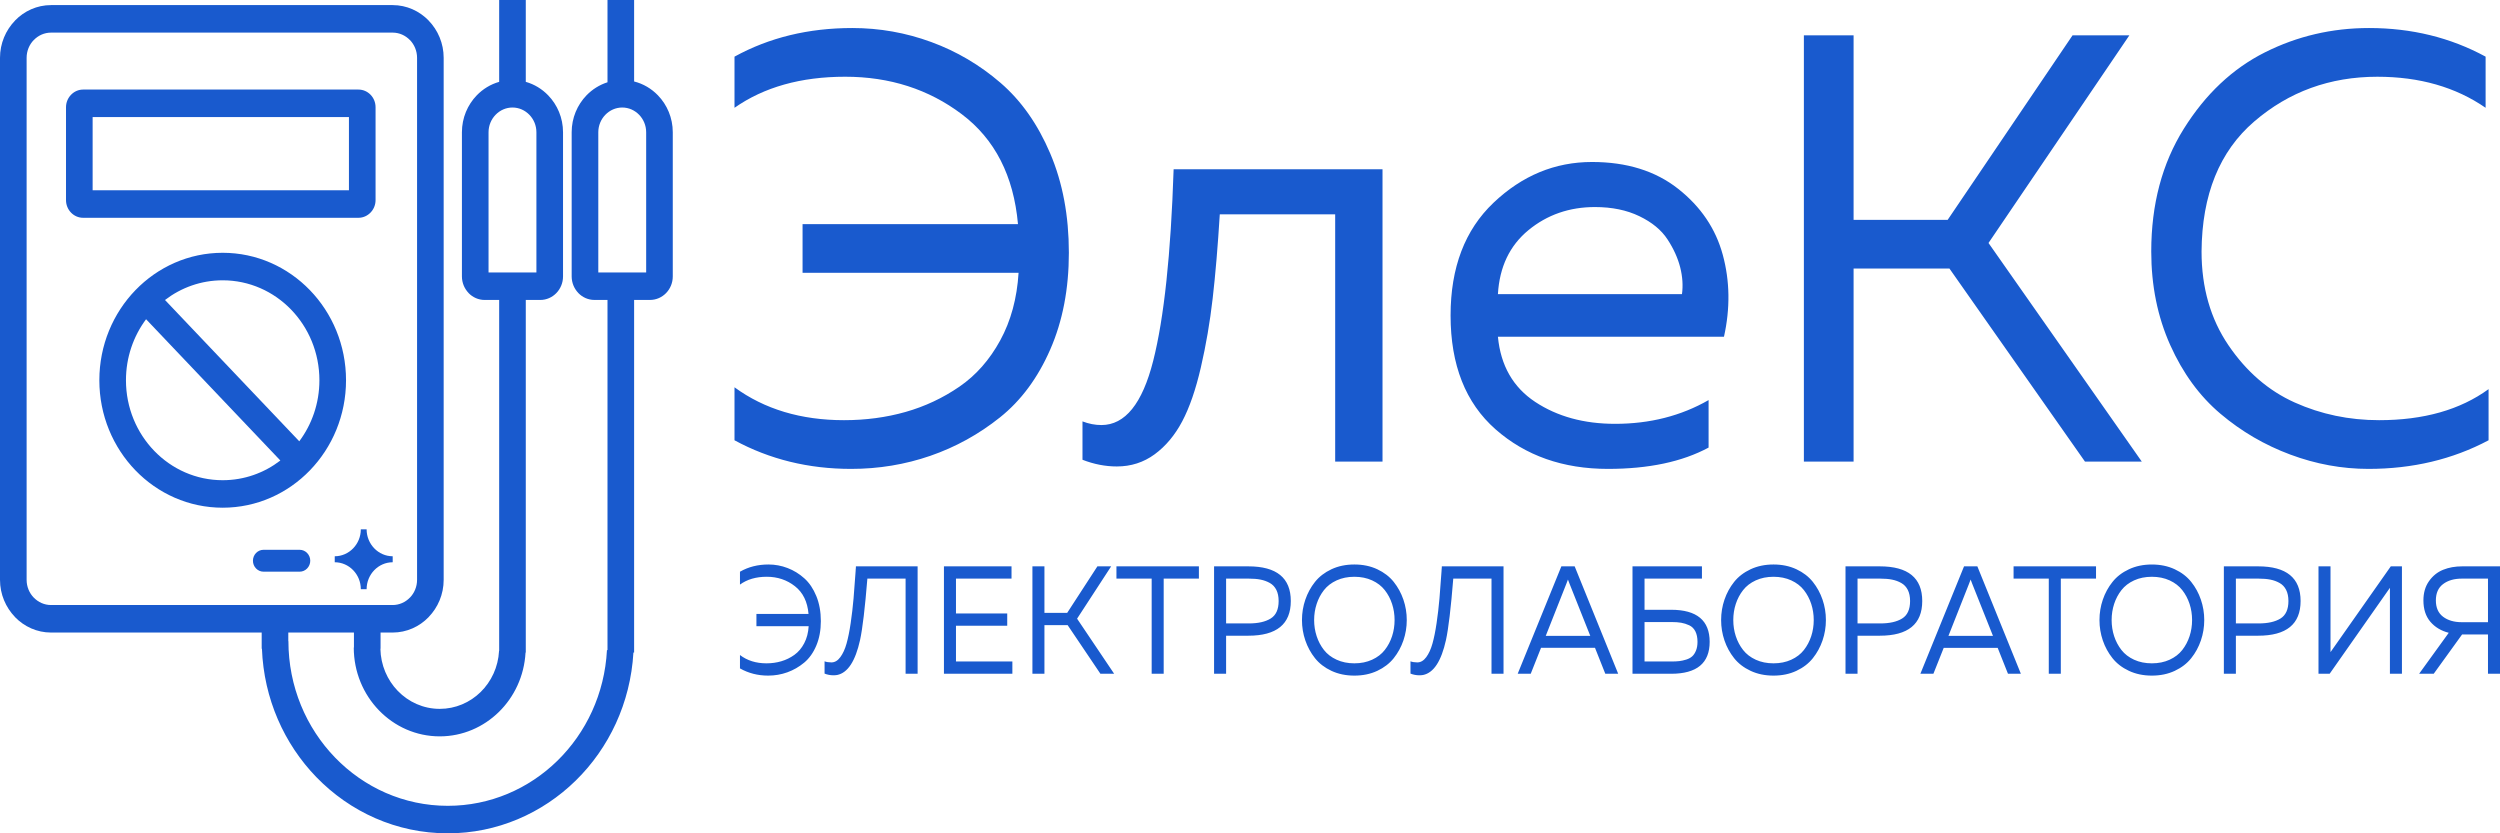 <?xml version="1.0" encoding="UTF-8"?> <svg xmlns="http://www.w3.org/2000/svg" width="156" height="52" viewBox="0 0 156 52" fill="none"><g clip-path="url(#clip0_6883_5743)"><path d="M5.185 5.589H22.369C22.663 5.589 22.93 5.713 23.123 5.912C23.316 6.111 23.435 6.387 23.435 6.69V12.488C23.435 12.788 23.316 13.063 23.123 13.263L23.119 13.267C22.925 13.466 22.66 13.59 22.369 13.59H5.185C4.891 13.59 4.625 13.466 4.432 13.267C4.239 13.068 4.119 12.792 4.119 12.488V6.691C4.119 6.389 4.239 6.115 4.432 5.915L4.435 5.912C4.628 5.713 4.894 5.589 5.185 5.589ZM22.515 33.03H22.877C22.877 33.954 23.609 34.711 24.504 34.711V35.085C23.609 35.085 22.877 35.842 22.877 36.766H22.515C22.515 35.842 21.783 35.085 20.888 35.085V34.711C21.783 34.711 22.515 33.954 22.515 33.03ZM16.444 34.307H18.699C19.062 34.307 19.36 34.614 19.36 34.99V34.99C19.36 35.365 19.062 35.673 18.699 35.673H16.444C16.08 35.673 15.783 35.365 15.783 34.99V34.99C15.783 34.614 16.08 34.307 16.444 34.307ZM16.329 40.482V39.471H3.184C2.308 39.471 1.512 39.101 0.935 38.505L0.937 38.503C0.359 37.905 0 37.083 0 36.18V3.609C0 2.706 0.359 1.884 0.937 1.286L0.935 1.284C1.512 0.688 2.308 0.318 3.184 0.318H24.501C25.377 0.318 26.174 0.689 26.75 1.284L26.749 1.286C27.327 1.884 27.685 2.706 27.685 3.609V36.18C27.685 37.083 27.327 37.905 26.749 38.503L26.75 38.505C26.174 39.101 25.377 39.471 24.501 39.471H23.747V40.482H23.737C23.757 41.508 24.167 42.436 24.821 43.112C25.491 43.804 26.417 44.233 27.44 44.233C28.426 44.233 29.324 43.836 29.988 43.187C30.654 42.535 31.088 41.629 31.141 40.616L31.148 40.616V18.717H30.243C29.852 18.717 29.497 18.552 29.24 18.287L29.242 18.285C28.984 18.018 28.824 17.651 28.824 17.25V8.252C28.824 7.355 29.178 6.54 29.75 5.949C30.132 5.554 30.612 5.259 31.148 5.108V0H32.809V5.108C33.344 5.259 33.824 5.554 34.206 5.949C34.778 6.54 35.133 7.355 35.133 8.252V17.25C35.133 17.654 34.973 18.021 34.716 18.287C34.46 18.552 34.105 18.717 33.714 18.717H32.809V40.72H32.794C32.713 42.185 32.088 43.489 31.129 44.427C30.164 45.372 28.863 45.949 27.44 45.949C25.959 45.949 24.618 45.329 23.647 44.325C22.676 43.322 22.075 41.935 22.075 40.405H22.086V39.471H17.99V40.006H17.997C17.997 42.844 19.11 45.414 20.91 47.273C22.709 49.133 25.196 50.283 27.942 50.283C30.585 50.283 32.996 49.217 34.781 47.471C36.569 45.721 37.731 43.291 37.874 40.566L37.908 40.568V18.716H37.091C36.7 18.716 36.346 18.551 36.089 18.286L36.09 18.285C35.832 18.018 35.672 17.651 35.672 17.25V8.252C35.672 7.355 36.027 6.539 36.598 5.949C36.96 5.576 37.408 5.292 37.908 5.134V-0H39.569V5.084C40.14 5.227 40.652 5.532 41.055 5.949C41.626 6.539 41.981 7.355 41.981 8.252V17.25C41.981 17.654 41.822 18.021 41.565 18.286C41.308 18.551 40.953 18.716 40.562 18.716H39.569V40.72H39.525C39.342 43.875 37.992 46.686 35.923 48.711C33.836 50.753 31.022 52 27.942 52C24.737 52 21.835 50.657 19.735 48.487C17.736 46.421 16.463 43.604 16.345 40.481H16.329L16.329 40.482ZM38.828 6.709C38.417 6.709 38.044 6.883 37.773 7.163C37.502 7.443 37.334 7.829 37.334 8.252V17H40.321V8.252C40.321 7.828 40.153 7.443 39.882 7.163C39.611 6.883 39.237 6.709 38.828 6.709H38.828ZM31.979 6.709C31.568 6.709 31.195 6.883 30.924 7.163C30.653 7.443 30.485 7.829 30.485 8.252V17H33.472V8.252C33.472 7.828 33.304 7.443 33.033 7.163C32.762 6.883 32.389 6.709 31.979 6.709H31.979ZM10.296 18.72L18.675 27.537C19.462 26.483 19.931 25.162 19.931 23.728C19.931 22.005 19.255 20.446 18.163 19.317C17.071 18.189 15.562 17.491 13.895 17.491C12.546 17.491 11.301 17.948 10.296 18.72L10.296 18.72ZM17.494 28.736L9.115 19.92C8.329 20.973 7.86 22.294 7.86 23.728C7.86 25.45 8.536 27.01 9.628 28.138C10.72 29.267 12.229 29.965 13.896 29.965C15.244 29.965 16.489 29.508 17.494 28.736L17.494 28.736ZM13.895 15.774C16.02 15.774 17.945 16.665 19.337 18.104C20.73 19.543 21.592 21.532 21.592 23.728C21.592 25.924 20.73 27.912 19.337 29.352C17.945 30.791 16.02 31.681 13.895 31.681C11.77 31.681 9.846 30.791 8.453 29.352C7.061 27.912 6.199 25.924 6.199 23.728C6.199 21.532 7.061 19.543 8.453 18.104C9.846 16.665 11.77 15.774 13.895 15.774ZM24.501 2.035H3.184C2.766 2.035 2.386 2.212 2.109 2.498H2.106C1.831 2.781 1.661 3.175 1.661 3.609V36.18C1.661 36.614 1.831 37.008 2.106 37.291H2.109C2.386 37.577 2.766 37.754 3.184 37.754H24.501C24.919 37.754 25.3 37.577 25.576 37.291H25.58C25.854 37.008 26.025 36.614 26.025 36.18V3.609C26.025 3.175 25.854 2.781 25.58 2.498H25.576C25.3 2.212 24.919 2.035 24.501 2.035ZM21.774 7.305H5.78V11.873H21.774V7.305Z" fill="#195ACE"></path><path d="M45.833 3.535C48 2.344 50.449 1.749 53.182 1.749C54.881 1.749 56.524 2.04 58.112 2.623C59.7 3.205 61.14 4.054 62.432 5.168C63.725 6.283 64.759 7.752 65.534 9.576C66.31 11.4 66.697 13.464 66.697 15.77C66.697 18.024 66.31 20.038 65.534 21.811C64.759 23.585 63.712 24.997 62.395 26.048C61.078 27.099 59.632 27.897 58.056 28.442C56.481 28.986 54.831 29.259 53.108 29.259C50.449 29.259 48.024 28.663 45.833 27.473V24.167C47.704 25.535 49.982 26.219 52.665 26.219C54.019 26.219 55.299 26.048 56.505 25.706C57.712 25.364 58.832 24.838 59.866 24.129C60.9 23.42 61.749 22.457 62.414 21.241C63.078 20.025 63.46 18.619 63.559 17.023H50.08V13.984H63.522C63.251 10.969 62.081 8.683 60.013 7.125C57.946 5.567 55.521 4.788 52.739 4.788C49.981 4.788 47.68 5.434 45.833 6.726V3.534L45.833 3.535ZM76.114 13.376C75.991 15.377 75.843 17.125 75.671 18.62C75.499 20.114 75.252 21.552 74.932 22.932C74.612 24.313 74.225 25.434 73.769 26.295C73.314 27.156 72.741 27.84 72.052 28.347C71.363 28.854 70.575 29.107 69.689 29.107C68.975 29.107 68.261 28.968 67.547 28.689V26.295C67.941 26.447 68.335 26.523 68.728 26.523C70.206 26.523 71.283 25.187 71.96 22.514C72.637 19.842 73.061 15.858 73.234 10.564H86.269V28.803H83.315V13.376H76.114H76.114ZM90.516 19.684C90.516 16.694 91.408 14.351 93.193 12.654C94.978 10.957 97.027 10.108 99.341 10.108C101.508 10.108 103.299 10.665 104.714 11.78C106.13 12.895 107.059 14.269 107.502 15.903C107.946 17.537 107.97 19.24 107.576 21.013H93.47C93.642 22.812 94.418 24.167 95.796 25.079C97.175 25.991 98.837 26.447 100.782 26.447C102.948 26.447 104.893 25.953 106.616 24.965V27.929C104.967 28.816 102.874 29.259 100.338 29.259C97.532 29.259 95.193 28.436 93.322 26.789C91.451 25.142 90.516 22.774 90.516 19.683L90.516 19.684ZM104.955 18.354C105.028 17.822 104.991 17.264 104.844 16.682C104.696 16.099 104.432 15.517 104.05 14.934C103.668 14.351 103.084 13.87 102.296 13.49C101.508 13.11 100.585 12.92 99.526 12.92C97.926 12.92 96.541 13.402 95.372 14.364C94.203 15.327 93.569 16.657 93.47 18.354H104.955V18.354ZM115.664 28.803H112.562V2.205H115.664V13.718H121.535L129.327 2.205H132.872L124.083 15.162L133.647 28.803H130.102L121.646 16.758H115.664V28.803V28.803ZM134.238 15.694C134.238 12.755 134.915 10.203 136.269 8.037C137.623 5.871 139.31 4.282 141.328 3.269C143.347 2.255 145.513 1.749 147.828 1.749C150.486 1.749 152.911 2.344 155.102 3.535V6.726C153.231 5.434 150.979 4.789 148.345 4.789C145.39 4.789 142.83 5.719 140.664 7.581C138.497 9.443 137.402 12.148 137.377 15.694C137.377 17.949 137.937 19.899 139.057 21.546C140.177 23.192 141.556 24.383 143.193 25.117C144.83 25.852 146.584 26.219 148.455 26.219C151.237 26.219 153.514 25.573 155.287 24.282V27.473C153.047 28.664 150.548 29.259 147.791 29.259C146.141 29.259 144.516 28.962 142.916 28.366C141.316 27.771 139.863 26.922 138.559 25.82C137.254 24.719 136.208 23.287 135.42 21.527C134.632 19.766 134.238 17.822 134.238 15.694V15.694Z" fill="#195ACE"></path><path d="M46.174 35.675C46.698 35.375 47.29 35.224 47.951 35.224C48.362 35.224 48.76 35.298 49.144 35.445C49.528 35.592 49.876 35.806 50.189 36.087C50.502 36.367 50.752 36.738 50.939 37.197C51.127 37.657 51.221 38.177 51.221 38.758C51.221 39.326 51.127 39.834 50.939 40.281C50.752 40.728 50.498 41.084 50.18 41.349C49.861 41.613 49.511 41.815 49.13 41.952C48.749 42.089 48.35 42.158 47.933 42.158C47.29 42.158 46.704 42.008 46.174 41.708V40.874C46.626 41.219 47.177 41.392 47.826 41.392C48.154 41.392 48.463 41.349 48.755 41.262C49.047 41.176 49.318 41.044 49.568 40.865C49.818 40.686 50.024 40.444 50.184 40.137C50.345 39.831 50.437 39.477 50.461 39.074H47.201V38.308H50.452C50.387 37.548 50.104 36.972 49.604 36.58C49.103 36.187 48.517 35.99 47.844 35.99C47.177 35.99 46.62 36.153 46.174 36.479V35.675L46.174 35.675ZM53.409 35.34H57.259V42.043H56.509V36.106H54.124C53.975 37.944 53.823 39.221 53.668 39.936C53.376 41.257 52.9 41.985 52.239 42.119C52.167 42.132 52.09 42.138 52.007 42.138C51.816 42.138 51.632 42.103 51.453 42.033V41.267C51.572 41.312 51.715 41.334 51.882 41.334C52.09 41.334 52.275 41.225 52.435 41.008C52.596 40.791 52.726 40.509 52.824 40.161C52.922 39.813 53.009 39.385 53.083 38.878C53.158 38.37 53.217 37.858 53.262 37.341C53.306 36.824 53.35 36.255 53.391 35.636C53.391 35.591 53.393 35.558 53.396 35.535C53.399 35.513 53.402 35.483 53.405 35.445C53.408 35.406 53.409 35.371 53.409 35.339V35.34ZM58.903 35.34H63.119V36.106H59.653V38.279H62.851V39.046H59.653V41.277H63.172V42.043H58.902V35.34L58.903 35.34ZM65.173 42.043H64.423V35.34H65.173V38.241H66.594L68.478 35.34H69.336L67.21 38.605L69.523 42.043H68.666L66.62 39.007H65.173V42.043ZM69.666 35.34H74.811V36.106H72.614V42.043H71.864V36.106H69.666V35.34ZM75.758 35.34H77.893C79.662 35.34 80.546 36.061 80.546 37.504C80.546 38.947 79.662 39.668 77.893 39.668H76.509V42.043H75.758V35.339L75.758 35.34ZM79.787 37.504C79.787 37.229 79.739 36.998 79.644 36.809C79.549 36.621 79.413 36.477 79.238 36.378C79.062 36.28 78.87 36.209 78.662 36.168C78.453 36.126 78.209 36.106 77.929 36.106H76.509V38.902H77.929C78.507 38.902 78.961 38.8 79.291 38.595C79.622 38.391 79.787 38.027 79.787 37.504ZM81.453 39.965C81.313 39.556 81.243 39.132 81.243 38.691C81.243 38.251 81.313 37.826 81.453 37.417C81.593 37.009 81.794 36.64 82.056 36.311C82.318 35.983 82.66 35.719 83.083 35.521C83.506 35.323 83.982 35.224 84.512 35.224C85.042 35.224 85.519 35.323 85.942 35.521C86.364 35.719 86.707 35.983 86.969 36.311C87.231 36.64 87.432 37.009 87.572 37.417C87.712 37.826 87.782 38.25 87.782 38.691C87.782 39.131 87.712 39.556 87.572 39.965C87.432 40.373 87.231 40.742 86.969 41.071C86.707 41.399 86.364 41.663 85.942 41.861C85.519 42.059 85.043 42.158 84.512 42.158C83.983 42.158 83.506 42.059 83.083 41.861C82.66 41.663 82.318 41.399 82.056 41.071C81.794 40.742 81.593 40.373 81.453 39.965ZM86.866 39.697C86.97 39.377 87.022 39.042 87.022 38.691C87.022 38.34 86.97 38.005 86.866 37.686C86.762 37.366 86.61 37.079 86.41 36.824C86.211 36.569 85.948 36.366 85.62 36.216C85.293 36.066 84.923 35.991 84.512 35.991C84.102 35.991 83.732 36.066 83.405 36.216C83.077 36.366 82.814 36.569 82.614 36.824C82.415 37.079 82.263 37.366 82.159 37.686C82.055 38.005 82.002 38.34 82.002 38.691C82.002 39.042 82.055 39.377 82.159 39.697C82.263 40.016 82.415 40.303 82.614 40.558C82.814 40.814 83.077 41.016 83.405 41.166C83.732 41.316 84.102 41.392 84.512 41.392C84.923 41.392 85.293 41.316 85.62 41.166C85.948 41.016 86.211 40.814 86.41 40.558C86.61 40.303 86.762 40.016 86.866 39.697ZM89.97 35.34H93.82V42.043H93.07V36.106H90.684C90.536 37.944 90.384 39.221 90.229 39.936C89.937 41.257 89.461 41.985 88.8 42.119C88.728 42.132 88.651 42.138 88.568 42.138C88.377 42.138 88.193 42.103 88.014 42.033V41.267C88.133 41.312 88.276 41.334 88.442 41.334C88.651 41.334 88.836 41.225 88.997 41.008C89.157 40.791 89.287 40.509 89.385 40.161C89.483 39.813 89.57 39.385 89.644 38.878C89.719 38.37 89.778 37.858 89.823 37.341C89.867 36.824 89.911 36.255 89.952 35.636C89.952 35.591 89.954 35.558 89.957 35.535C89.96 35.513 89.963 35.483 89.966 35.445C89.969 35.406 89.97 35.371 89.97 35.339L89.97 35.34ZM95.517 42.043H94.704L97.429 35.34H98.259L100.975 42.043H100.171L99.528 40.424H96.16L95.517 42.043H95.517ZM97.742 36.422L96.455 39.678H99.233L97.938 36.422C97.926 36.39 97.893 36.304 97.84 36.163C97.786 36.31 97.753 36.396 97.742 36.422ZM102.619 38.05H104.28C105.882 38.05 106.683 38.717 106.683 40.051C106.683 41.379 105.882 42.043 104.28 42.043H101.868V35.34H106.201V36.106H102.619V38.05L102.619 38.05ZM102.619 41.277H104.316C104.494 41.277 104.652 41.269 104.789 41.253C104.926 41.237 105.071 41.205 105.223 41.157C105.374 41.109 105.498 41.042 105.593 40.956C105.689 40.87 105.767 40.75 105.83 40.597C105.892 40.444 105.924 40.262 105.924 40.051C105.924 39.789 105.879 39.571 105.79 39.395C105.7 39.22 105.572 39.094 105.406 39.017C105.239 38.94 105.072 38.888 104.906 38.859C104.739 38.83 104.542 38.816 104.316 38.816H102.619V41.277L102.619 41.277ZM107.607 39.965C107.468 39.556 107.398 39.132 107.398 38.691C107.398 38.251 107.468 37.826 107.607 37.417C107.747 37.009 107.948 36.64 108.21 36.311C108.472 35.983 108.815 35.719 109.238 35.521C109.661 35.324 110.137 35.224 110.667 35.224C111.197 35.224 111.673 35.324 112.096 35.521C112.519 35.719 112.861 35.983 113.123 36.311C113.385 36.64 113.586 37.009 113.726 37.417C113.866 37.826 113.936 38.251 113.936 38.691C113.936 39.132 113.866 39.556 113.726 39.965C113.586 40.373 113.385 40.742 113.123 41.071C112.861 41.4 112.519 41.663 112.096 41.861C111.673 42.059 111.197 42.158 110.667 42.158C110.137 42.158 109.661 42.059 109.238 41.861C108.815 41.663 108.472 41.4 108.21 41.071C107.948 40.742 107.747 40.373 107.607 39.965ZM113.021 39.697C113.125 39.377 113.177 39.042 113.177 38.691C113.177 38.34 113.125 38.005 113.021 37.686C112.916 37.367 112.764 37.079 112.565 36.824C112.366 36.569 112.102 36.366 111.775 36.216C111.447 36.066 111.078 35.991 110.667 35.991C110.256 35.991 109.887 36.066 109.559 36.216C109.232 36.366 108.968 36.569 108.769 36.824C108.569 37.079 108.418 37.367 108.313 37.686C108.209 38.005 108.157 38.34 108.157 38.691C108.157 39.042 108.209 39.377 108.313 39.697C108.418 40.016 108.569 40.303 108.769 40.559C108.968 40.814 109.232 41.017 109.559 41.167C109.887 41.317 110.256 41.392 110.667 41.392C111.078 41.392 111.447 41.317 111.775 41.167C112.102 41.017 112.366 40.814 112.565 40.559C112.765 40.303 112.916 40.016 113.021 39.697ZM115.16 35.34H117.295C119.064 35.34 119.948 36.061 119.948 37.504C119.948 38.947 119.063 39.668 117.295 39.668H115.91V42.043H115.16V35.34V35.34ZM119.189 37.504C119.189 37.229 119.141 36.998 119.046 36.809C118.95 36.621 118.815 36.478 118.639 36.379C118.464 36.28 118.272 36.209 118.063 36.168C117.855 36.126 117.611 36.106 117.331 36.106H115.91V38.902H117.331C117.908 38.902 118.362 38.8 118.693 38.595C119.023 38.391 119.189 38.027 119.189 37.504ZM120.645 42.043H119.832L122.556 35.34H123.387L126.102 42.043H125.298L124.655 40.425H121.288L120.644 42.043H120.645ZM122.869 36.422L121.583 39.678H124.361L123.065 36.422C123.053 36.39 123.021 36.304 122.967 36.163C122.914 36.31 122.881 36.396 122.869 36.422H122.869ZM125.647 35.34H130.792V36.106H128.595V42.043H127.844V36.106H125.647V35.34ZM131.216 39.965C131.077 39.556 131.007 39.132 131.007 38.691C131.007 38.251 131.077 37.826 131.216 37.418C131.356 37.009 131.557 36.64 131.82 36.312C132.082 35.983 132.424 35.719 132.847 35.522C133.27 35.324 133.746 35.225 134.276 35.225C134.806 35.225 135.282 35.324 135.705 35.522C136.128 35.719 136.47 35.983 136.732 36.312C136.995 36.64 137.196 37.009 137.335 37.418C137.475 37.826 137.545 38.251 137.545 38.691C137.545 39.132 137.475 39.556 137.335 39.965C137.196 40.373 136.995 40.742 136.732 41.071C136.47 41.4 136.128 41.663 135.705 41.861C135.282 42.059 134.806 42.158 134.276 42.158C133.746 42.158 133.27 42.059 132.847 41.861C132.424 41.663 132.082 41.4 131.82 41.071C131.557 40.742 131.356 40.373 131.216 39.965ZM136.63 39.697C136.734 39.378 136.786 39.042 136.786 38.691C136.786 38.34 136.734 38.005 136.63 37.686C136.525 37.367 136.374 37.08 136.174 36.824C135.975 36.569 135.711 36.366 135.384 36.216C135.056 36.066 134.687 35.991 134.276 35.991C133.865 35.991 133.496 36.066 133.168 36.216C132.841 36.366 132.577 36.569 132.378 36.824C132.178 37.08 132.026 37.367 131.922 37.686C131.818 38.005 131.766 38.34 131.766 38.691C131.766 39.042 131.818 39.378 131.922 39.697C132.027 40.016 132.178 40.303 132.378 40.559C132.577 40.814 132.841 41.017 133.168 41.167C133.496 41.317 133.865 41.392 134.276 41.392C134.687 41.392 135.056 41.317 135.384 41.167C135.711 41.017 135.975 40.814 136.174 40.559C136.374 40.303 136.525 40.016 136.63 39.697ZM138.769 35.34H140.904C142.673 35.34 143.557 36.061 143.557 37.504C143.557 38.947 142.673 39.668 140.904 39.668H139.519V42.043H138.769V35.34L138.769 35.34ZM142.798 37.504C142.798 37.23 142.75 36.998 142.655 36.81C142.559 36.621 142.424 36.478 142.248 36.379C142.073 36.28 141.881 36.209 141.672 36.168C141.464 36.127 141.22 36.106 140.94 36.106H139.519V38.902H140.94C141.517 38.902 141.971 38.8 142.302 38.596C142.632 38.391 142.798 38.027 142.798 37.504ZM149.881 42.043H149.131V37.255V36.68L145.37 42.043H144.674V35.34H145.424V40.118V40.693L149.185 35.34H149.881V42.043ZM151.864 42.043H150.953L152.802 39.486C152.326 39.365 151.943 39.135 151.654 38.797C151.366 38.458 151.221 38.015 151.221 37.466C151.221 36.993 151.337 36.593 151.57 36.264C151.802 35.935 152.095 35.699 152.449 35.555C152.804 35.411 153.201 35.34 153.642 35.34H156V42.043H155.25V39.592H153.642H153.633L151.864 42.043ZM152.449 36.446C152.149 36.672 151.998 37.012 151.998 37.466C151.998 37.919 152.149 38.259 152.449 38.486C152.75 38.712 153.139 38.825 153.615 38.825H155.25V36.106H153.615C153.139 36.106 152.75 36.219 152.449 36.446V36.446Z" fill="#195ACE"></path></g><defs><clipPath id="clip0_6883_5743"><rect width="156" height="52" fill="white"></rect></clipPath></defs></svg> 